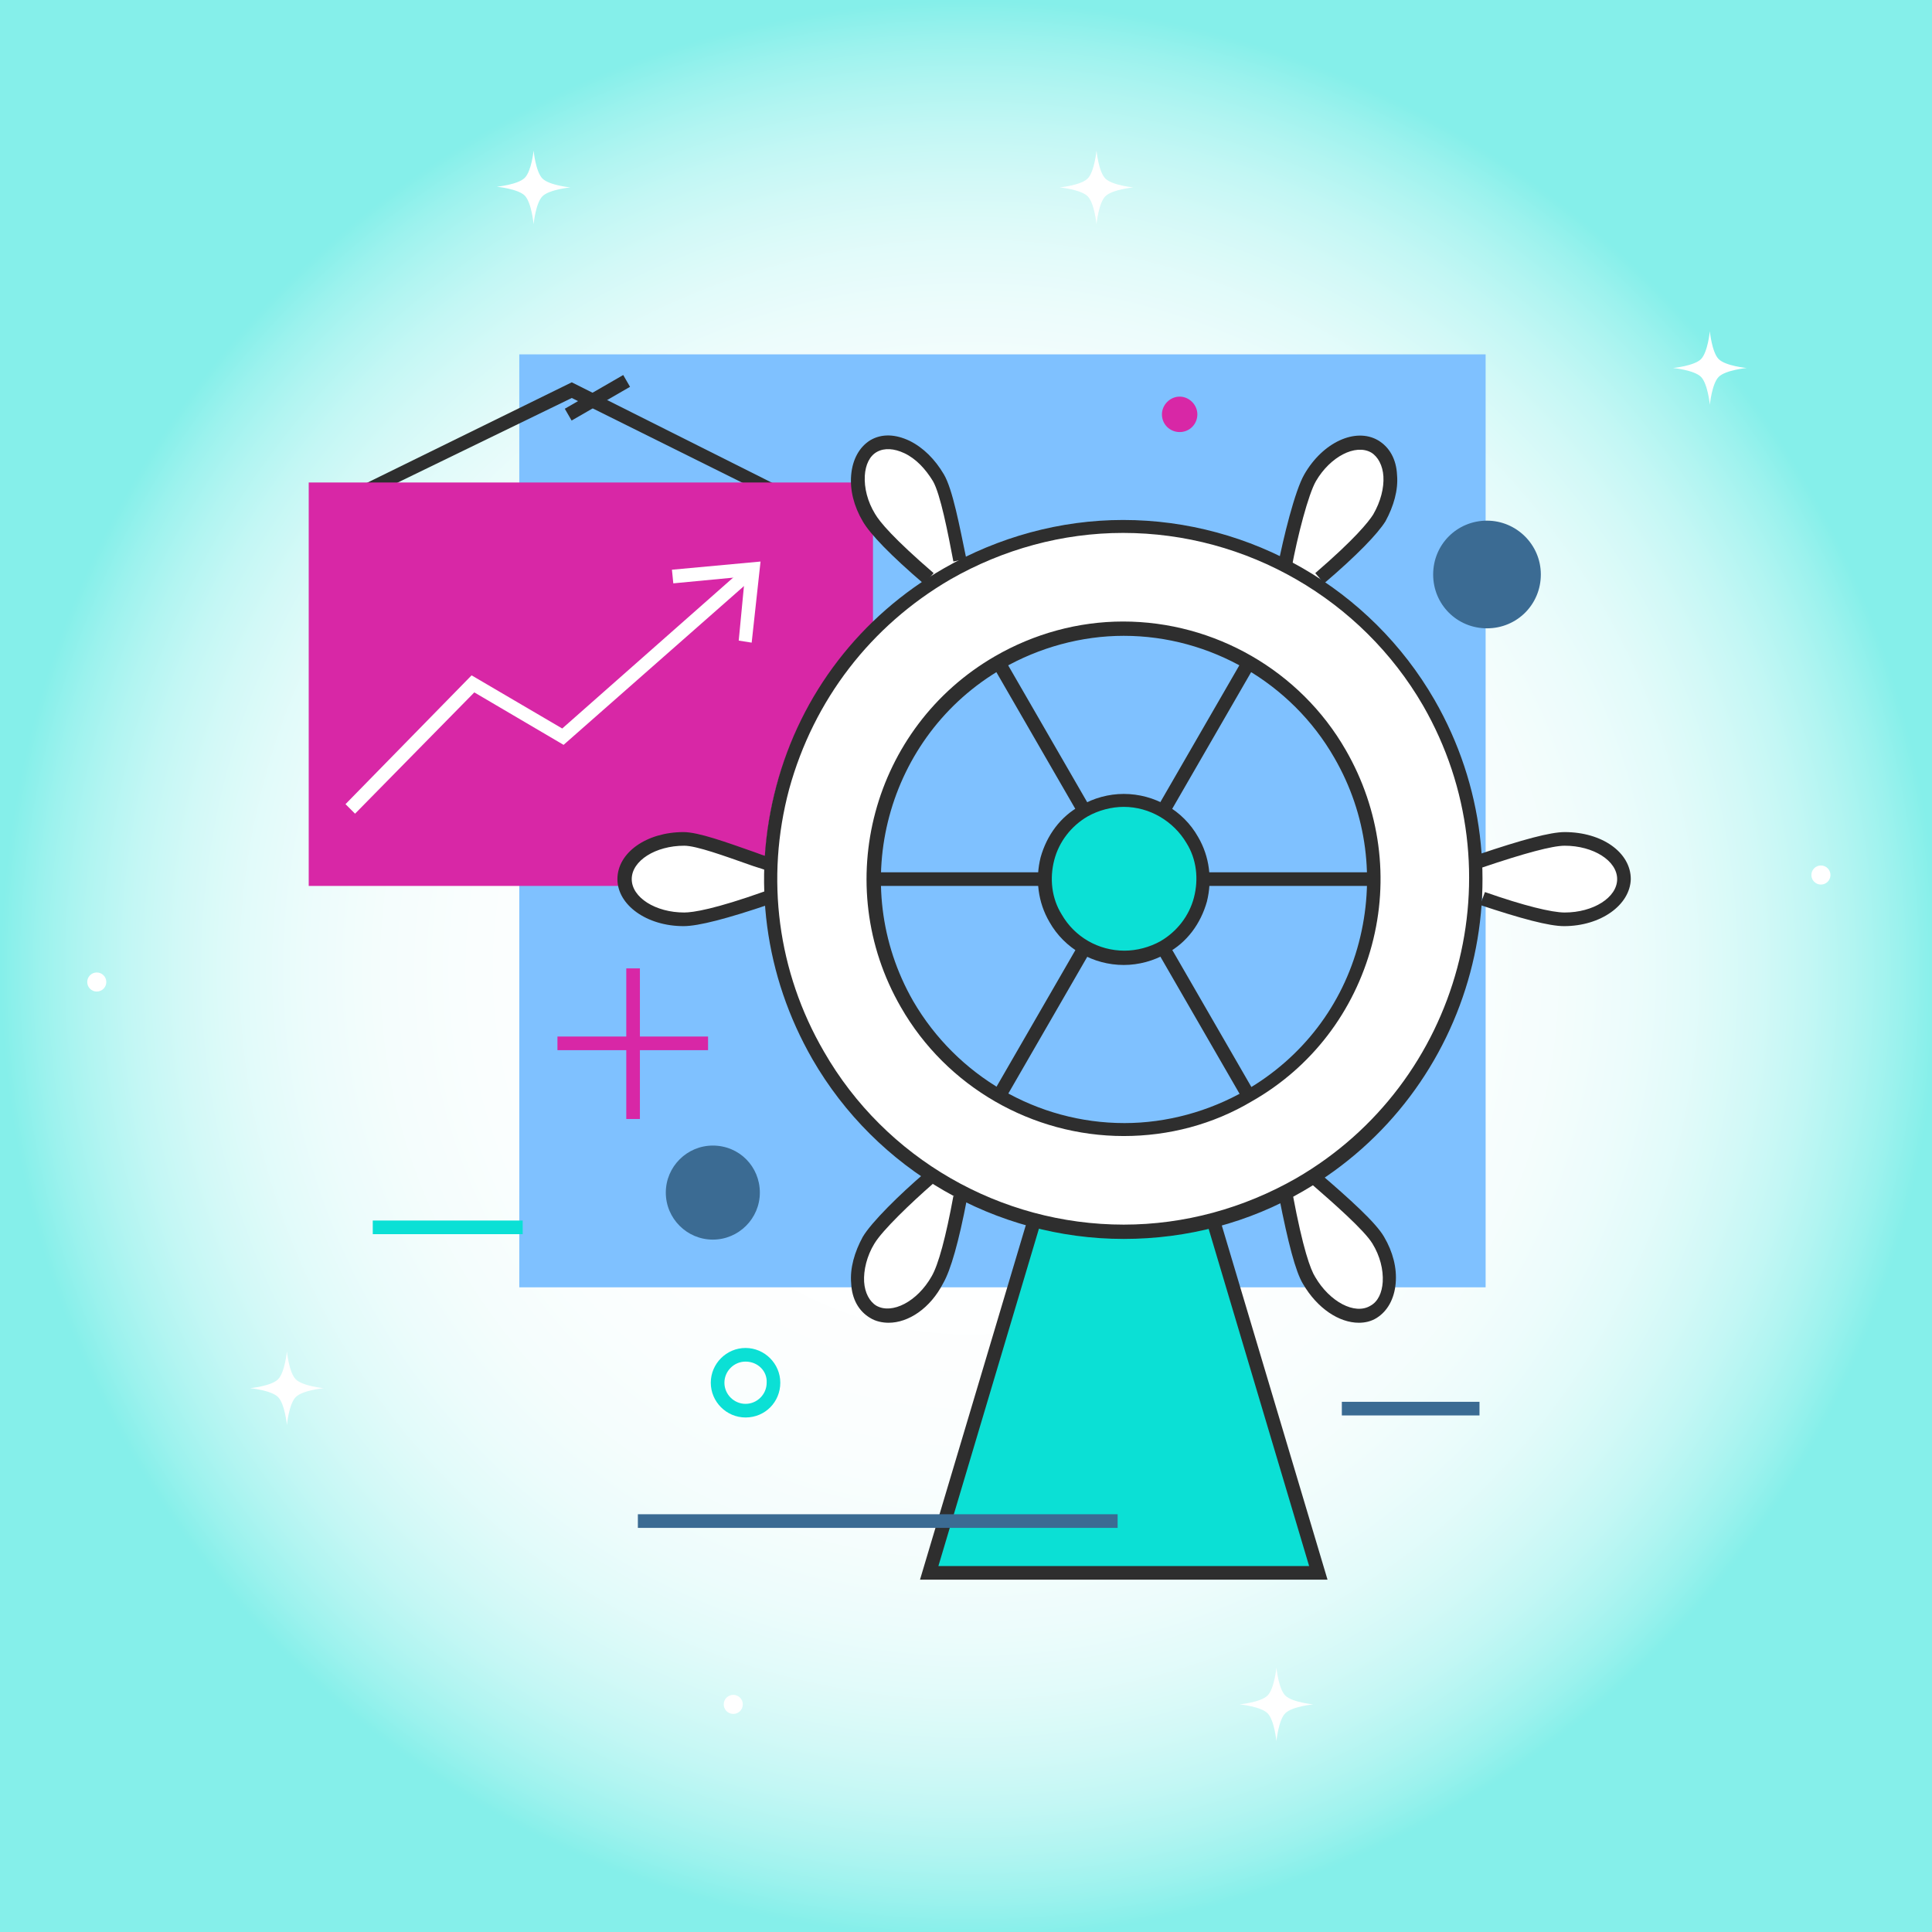<?xml version="1.0" encoding="utf-8"?>
<!-- Generator: Adobe Illustrator 27.4.0, SVG Export Plug-In . SVG Version: 6.00 Build 0)  -->
<svg version="1.1" xmlns="http://www.w3.org/2000/svg" xmlns:xlink="http://www.w3.org/1999/xlink" x="0px" y="0px"
	 viewBox="0 0 283.5 283.5" style="enable-background:new 0 0 283.5 283.5;" xml:space="preserve">
<style type="text/css">
	.st0{fill:#FFFFFF;}
	.st1{opacity:0.5;fill:url(#SVGID_1_);}
	.st2{fill-rule:evenodd;clip-rule:evenodd;fill:#FFFFFF;}
	.st3{fill:#7FC1FF;}
	.st4{fill:#0BE0D5;}
	.st5{fill:#2E2E2E;}
	.st6{fill:#D827A6;}
	.st7{fill:#3B6B93;}
	.st8{display:none;}
	.st9{display:inline;fill:none;stroke:#D827A6;stroke-width:0.998;stroke-miterlimit:10;}
</style>
<g id="svg2">
</g>
<g id="Ebene_1">
</g>
<g id="Illustrator">
	<rect x="0" class="st0" width="284.5" height="284.5"/>
</g>
<g id="_x34_">
	<radialGradient id="SVGID_1_" cx="142.27" cy="142.27" r="142.27" gradientUnits="userSpaceOnUse">
		<stop  offset="0" style="stop-color:#FFFFFF"/>
		<stop  offset="0.376" style="stop-color:#FDFFFF"/>
		<stop  offset="0.511" style="stop-color:#F6FEFE"/>
		<stop  offset="0.608" style="stop-color:#EBFCFB"/>
		<stop  offset="0.686" style="stop-color:#DAFAF9"/>
		<stop  offset="0.753" style="stop-color:#C4F7F5"/>
		<stop  offset="0.812" style="stop-color:#A8F4F0"/>
		<stop  offset="0.866" style="stop-color:#88F0EB"/>
		<stop  offset="0.915" style="stop-color:#62EBE4"/>
		<stop  offset="0.959" style="stop-color:#39E6DD"/>
		<stop  offset="1" style="stop-color:#0BE0D5"/>
	</radialGradient>
	<rect x="0" class="st1" width="284.5" height="284.5"/>
</g>
<g id="Layer_1">
	<path id="path4729-0_00000101078074381855428990000014157986280007407237_" class="st2" d="M160.9,22.1c0,0,0.3,3.1,1.3,4.1
		s4.1,1.3,4.1,1.3s-3.1,0.3-4.1,1.3s-1.3,4.1-1.3,4.1s-0.3-3.1-1.3-4.1s-4.1-1.3-4.1-1.3s3.1-0.3,4.1-1.3S160.9,22.1,160.9,22.1
		L160.9,22.1z"/>
	<path id="path4729-0_00000096745036677454293220000013993495180406665101_" class="st2" d="M250.9,48.6c0,0,0.3,3.1,1.3,4.1
		s4.1,1.3,4.1,1.3s-3.1,0.3-4.1,1.3s-1.3,4.1-1.3,4.1s-0.3-3.1-1.3-4.1s-4.1-1.3-4.1-1.3s3.1-0.3,4.1-1.3S250.9,48.6,250.9,48.6
		L250.9,48.6z"/>
	<path id="path4729-0_00000006672311914694846260000002499500031868693380_" class="st2" d="M78.3,22.1c0,0,0.3,3.1,1.3,4.1
		s4.1,1.3,4.1,1.3s-3.1,0.3-4.1,1.3s-1.3,4.1-1.3,4.1S78,29.7,77,28.7s-4.1-1.3-4.1-1.3s3.1-0.3,4.1-1.3S78.3,22.1,78.3,22.1
		L78.3,22.1z"/>
	<path id="path4729-0_00000034047423047925568870000002778333007802964374_" class="st2" d="M42.1,198.3c0,0,0.3,3.1,1.3,4.1
		s4.1,1.3,4.1,1.3s-3.1,0.3-4.1,1.3s-1.3,4.1-1.3,4.1s-0.3-3.1-1.3-4.1s-4.1-1.3-4.1-1.3s3.1-0.3,4.1-1.3S42.1,198.3,42.1,198.3
		L42.1,198.3z"/>
	<path id="path4729-0_00000030475701893293977480000011843943154996268952_" class="st2" d="M187.3,244.7c0,0,0.3,3.1,1.3,4.1
		s4.1,1.3,4.1,1.3s-3.1,0.3-4.1,1.3s-1.3,4.1-1.3,4.1s-0.3-3.1-1.3-4.1s-4.1-1.3-4.1-1.3s3.1-0.3,4.1-1.3S187.3,244.7,187.3,244.7
		L187.3,244.7z"/>
	<circle id="path4798-54_00000144329548900900989290000000462456686194568850_" class="st0" cx="14.2" cy="144.1" r="1.4"/>
	<circle id="path4798-54_00000107560792229847430840000014862228763906195619_" class="st0" cx="267.2" cy="128.4" r="1.4"/>
	<circle id="path4798-54_00000046300345541355720300000007032156989240180158_" class="st0" cx="107.6" cy="250.1" r="1.4"/>
	<g>
		<g>
			<rect x="76.2" y="52" class="st3" width="141.8" height="136.9"/>
		</g>
		<g>
			<g>
				<path class="st0" d="M188.3,83.3c0.9-4.5,2.5-11.1,3.8-13.2c2.4-4.2,6.7-6.2,9.5-4.6c2.8,1.6,3.2,6.3,0.7,10.5
					c-1.2,2.2-5.2,5.8-8.7,8.9L188.3,83.3z"/>
			</g>
			<g>
				<path class="st0" d="M141.1,175.8c-0.9,4.6-2.1,9.9-3.3,12.1c-2.4,4.2-6.7,6.2-9.5,4.6c-2.8-1.6-3.2-6.3-0.7-10.5
					c1.2-2.1,5.4-6.1,8.8-9.1L141.1,175.8z"/>
			</g>
		</g>
		<g>
			<polygon class="st4" points="151.7,179.5 136.3,230.8 193.5,230.8 178.1,179.5 			"/>
		</g>
		<g>
			<g>
				<polygon class="st5" points="52,73.9 51.1,72.2 83.9,56.1 116,72.2 115.1,73.9 83.9,58.4 				"/>
			</g>
			<g>
				<rect x="45.3" y="70.8" class="st6" width="82.8" height="59.2"/>
			</g>
			<g>
				<rect x="82.7" y="57.4" transform="matrix(0.866 -0.5 0.5 0.866 -17.44 51.621)" class="st5" width="9.9" height="2"/>
			</g>
		</g>
		<g>
			<path class="st0" d="M164.1,76.9c-28.6,0-51.9,23.2-51.9,51.9c0,28.6,23.2,51.9,51.9,51.9c28.6,0,51.9-23.2,51.9-51.9
				C216,100.1,192.8,76.9,164.1,76.9z M165.1,166c-20.2,0-36.7-16.4-36.7-36.7c0-20.2,16.4-36.7,36.7-36.7
				c20.2,0,36.7,16.4,36.7,36.7C201.7,149.6,185.3,166,165.1,166z"/>
		</g>
		<g>
			<rect x="81.8" y="152.1" class="st6" width="22.1" height="2"/>
		</g>
		<g>
			<rect x="91.9" y="142.1" class="st6" width="2" height="22.1"/>
		</g>
		<g>
			<path class="st7" d="M111.5,175c0,3.8-3.1,6.9-6.9,6.9c-3.8,0-6.9-3.1-6.9-6.9c0-3.8,3.1-6.9,6.9-6.9
				C108.5,168.1,111.5,171.2,111.5,175z"/>
		</g>
		<g>
			<g>
				<path class="st0" d="M193.1,173c3.5,3,8,6.9,9.2,9.1c2.4,4.2,2.1,8.9-0.7,10.5c-2.8,1.6-7.1-0.4-9.5-4.6
					c-1.2-2.2-2.5-7.8-3.4-12.4L193.1,173z"/>
			</g>
			<g>
				<path class="st0" d="M136.3,85c-3.5-3.1-7.5-6.8-8.8-8.9c-2.4-4.2-2.1-8.9,0.7-10.5c2.8-1.6,7.1,0.4,9.5,4.6
					c1.2,2.1,2.3,7.6,3.2,12.1L136.3,85z"/>
			</g>
		</g>
		<g>
			<g>
				<path class="st0" d="M217.1,126.4c4.4-1.5,9.9-3.3,12.4-3.3c4.8,0,8.7,2.6,8.7,5.9c0,3.3-3.9,5.9-8.7,5.9c-2.5,0-7.6-1.6-12-3.1
					L217.1,126.4z"/>
			</g>
			<g>
				<path class="st0" d="M112.4,131.8c-4.4,1.5-9.6,3.1-12.1,3.1c-4.8,0-8.7-2.6-8.7-5.9c0-3.3,3.9-5.9,8.7-5.9
					c2.4,0,8,2.2,12.3,3.6L112.4,131.8z"/>
			</g>
		</g>
		<g>
			<rect x="54.7" y="179.1" class="st4" width="22" height="2"/>
		</g>
		<g>
			<path class="st5" d="M164.9,181.8c-18.8,0-36.3-10.1-45.7-26.4c-7-12.2-8.9-26.4-5.3-40c3.6-13.6,12.4-25,24.6-32
				c8-4.6,17.1-7.1,26.3-7.1c18.8,0,36.3,10.1,45.7,26.4c14.5,25.2,5.9,57.5-19.3,72.1C183.3,179.4,174.2,181.8,164.9,181.8z
				 M164.8,78.2c-8.9,0-17.6,2.4-25.3,6.8c-11.7,6.8-20.1,17.7-23.7,30.8c-3.5,13.1-1.7,26.8,5.1,38.5c9,15.7,25.9,25.4,44,25.4
				c8.9,0,17.6-2.4,25.3-6.8c24.2-14,32.6-45.1,18.6-69.4C199.8,88,183,78.2,164.8,78.2z"/>
		</g>
		<g>
			<path class="st5" d="M164.9,166.7c-13.4,0-26-7.2-32.7-18.9c-10.4-18-4.2-41.1,13.8-51.5c5.7-3.3,12.2-5.1,18.8-5.1
				c13.4,0,26,7.2,32.7,18.9c5,8.7,6.4,18.9,3.8,28.6c-2.6,9.7-8.8,17.9-17.6,22.9C178,165,171.5,166.7,164.9,166.7z M164.9,93.3
				c-6.2,0-12.4,1.7-17.8,4.8c-17,9.8-22.9,31.7-13.1,48.8c6.4,11,18.2,17.9,31,17.9c6.2,0,12.4-1.7,17.8-4.8
				c8.3-4.8,14.2-12.5,16.6-21.7s1.2-18.8-3.6-27.1C189.5,100.2,177.6,93.3,164.9,93.3z"/>
		</g>
		<g>
			<path class="st4" d="M174.9,123.2c3.2,5.5,1.3,12.6-4.2,15.8c-5.5,3.2-12.6,1.3-15.8-4.2c-3.2-5.5-1.3-12.6,4.2-15.8
				C164.6,115.8,171.7,117.7,174.9,123.2z"/>
		</g>
		<g>
			<path class="st5" d="M164.9,141.6c-4.5,0-8.7-2.4-10.9-6.3c-1.7-2.9-2.1-6.3-1.3-9.5c0.9-3.2,2.9-6,5.9-7.6
				c1.9-1.1,4.1-1.7,6.3-1.7c4.5,0,8.7,2.4,10.9,6.3c1.7,2.9,2.1,6.3,1.3,9.5c-0.9,3.2-2.9,6-5.9,7.6
				C169.3,141,167.1,141.6,164.9,141.6z M164.9,118.4c-1.8,0-3.7,0.5-5.3,1.4c-2.4,1.4-4.2,3.7-4.9,6.4c-0.7,2.7-0.4,5.6,1.1,8
				c1.9,3.3,5.4,5.3,9.2,5.3c1.8,0,3.7-0.5,5.3-1.4c2.4-1.4,4.2-3.7,4.9-6.4c0.7-2.7,0.4-5.6-1.1-8
				C172.2,120.5,168.7,118.4,164.9,118.4z"/>
		</g>
		<g>
			<g>
				<path class="st5" d="M199.4,194.1c-2.9,0-6.1-2.1-8.2-5.7c-1.1-1.8-2.2-6.1-3.5-12.7l2-0.4c1.5,8,2.6,11,3.3,12.1
					c2.1,3.6,5.8,5.6,8.1,4.2c1.1-0.6,1.7-1.9,1.8-3.5c0.1-1.8-0.4-3.8-1.5-5.6c-1.2-2-5.9-6.1-9-8.8l1.3-1.5
					c4.3,3.7,8.2,7.2,9.4,9.3c1.3,2.2,1.9,4.6,1.7,6.8c-0.2,2.3-1.2,4.1-2.8,5.1C201.2,193.9,200.3,194.1,199.4,194.1z"/>
			</g>
			<g>
				<path class="st5" d="M135.6,85.7c-4.9-4.2-7.9-7.3-9-9.2c-1.3-2.2-1.9-4.6-1.7-6.8c0.2-2.3,1.2-4.1,2.8-5.1
					c1.7-1,3.7-0.9,5.8,0.1c2,1,3.7,2.7,5,4.9c1.3,2.2,2.3,7.6,3.3,12.4l-1.9,0.4c-0.8-4.2-1.9-9.9-3-11.8c-1.1-1.8-2.5-3.3-4.2-4.1
					c-1.5-0.7-2.9-0.8-4-0.2c-1.1,0.6-1.7,1.9-1.8,3.5c-0.1,1.8,0.4,3.8,1.5,5.6c0.7,1.2,2.7,3.6,8.6,8.7L135.6,85.7z"/>
			</g>
		</g>
		<g>
			
				<rect x="176" y="137.4" transform="matrix(0.866 -0.5 0.5 0.866 -51.283 108.626)" class="st5" width="2" height="25.2"/>
		</g>
		<g>
			<rect x="151.7" y="95.6" transform="matrix(0.866 -0.5 0.5 0.866 -33.484 90.794)" class="st5" width="2" height="24.6"/>
		</g>
		<g>
			<g>
				<path class="st5" d="M229.5,135.9c-2.2,0-6.3-1.1-12.3-3.1l0.7-1.9c5.7,2,9.8,3,11.7,3c4.2,0,7.7-2.2,7.7-4.9
					c0-2.7-3.5-4.9-7.7-4.9c-1.8,0-5.9,1.1-12.1,3.2l-0.6-1.9c6.5-2.2,10.6-3.3,12.7-3.3c5.5,0,9.7,3,9.7,6.9
					C239.2,132.8,234.9,135.9,229.5,135.9z"/>
			</g>
			<g>
				<path class="st5" d="M100.3,135.9c-5.4,0-9.7-3.1-9.7-6.9c0-3.9,4.3-6.9,9.7-6.9c2.2,0,6.3,1.5,10.3,2.9
					c0.8,0.3,1.6,0.6,2.4,0.8l-0.6,1.9c-0.8-0.3-1.6-0.5-2.4-0.8c-3.7-1.3-7.8-2.8-9.6-2.8c-4.2,0-7.7,2.2-7.7,4.9
					c0,2.7,3.5,4.9,7.7,4.9c1.3,0,4.5-0.5,11.8-3.1l0.7,1.9C106.7,134.8,102.5,135.9,100.3,135.9z"/>
			</g>
		</g>
		<g>
			<rect x="176.5" y="128" class="st5" width="24.5" height="2"/>
		</g>
		<g>
			<rect x="128.2" y="128" class="st5" width="24.5" height="2"/>
		</g>
		<g>
			<g>
				<path class="st5" d="M194.3,85.6l-1.3-1.5c5.8-5,7.8-7.5,8.5-8.6c1.1-1.9,1.6-3.9,1.5-5.6c-0.1-1.6-0.8-2.9-1.8-3.5
					c-2.3-1.3-6,0.6-8.1,4.2c-1.1,1.9-2.7,8-3.6,12.9l-2-0.4c0.8-4.1,2.5-11.1,3.9-13.5c2.7-4.7,7.5-6.9,10.8-5
					c1.7,1,2.7,2.8,2.8,5.1c0.2,2.2-0.5,4.6-1.7,6.8C202.1,78.4,199.1,81.5,194.3,85.6z"/>
			</g>
			<g>
				<path class="st5" d="M130.4,194.1c-0.9,0-1.9-0.2-2.7-0.7c-1.7-1-2.7-2.8-2.8-5.1c-0.2-2.2,0.5-4.6,1.7-6.8
					c1.3-2.2,5.5-6.3,9-9.3l1.3,1.5c-3.2,2.8-7.4,6.8-8.6,8.8c-1.1,1.8-1.6,3.9-1.5,5.6c0.1,1.6,0.8,2.9,1.8,3.5
					c2.3,1.3,6-0.6,8.1-4.3c1-1.7,2.1-5.8,3.2-11.8l2,0.4c-1.2,6.3-2.4,10.5-3.5,12.4C136.5,192,133.3,194.1,130.4,194.1z"/>
			</g>
		</g>
		<g>
			
				<rect x="164.5" y="107.3" transform="matrix(0.5 -0.866 0.866 0.5 -5.357 207.296)" class="st5" width="24.7" height="2"/>
		</g>
		<g>
			<rect x="140.4" y="149.3" transform="matrix(0.5 -0.866 0.866 0.5 -53.793 207.313)" class="st5" width="24.4" height="2"/>
		</g>
		<g>
			<polygon class="st5" points="194.8,231.8 135,231.8 150.7,179.2 152.6,179.8 137.7,229.8 192.1,229.8 177.2,179.8 179.1,179.2 
							"/>
		</g>
		<g>
			<polygon class="st0" points="52.1,119.4 50.7,118 69.2,99.1 82.5,106.9 109.8,82.8 111.1,84.3 82.7,109.3 69.6,101.6 			"/>
		</g>
		<g>
			<polygon class="st0" points="110.3,94.3 108.4,94 109.3,84.6 98.8,85.6 98.6,83.6 111.6,82.4 			"/>
		</g>
		<g>
			<path class="st7" d="M226.1,84.3c0,4.4-3.5,7.9-7.9,7.9c-4.4,0-7.9-3.5-7.9-7.9c0-4.4,3.5-7.9,7.9-7.9
				C222.5,76.4,226.1,79.9,226.1,84.3z"/>
		</g>
		<g>
			<path class="st6" d="M175.7,60.8c0,1.4-1.1,2.6-2.6,2.6c-1.4,0-2.6-1.1-2.6-2.6c0-1.4,1.2-2.6,2.6-2.6
				C174.5,58.2,175.7,59.4,175.7,60.8z"/>
		</g>
		<g>
			<rect x="93.6" y="222.2" class="st7" width="70.4" height="2"/>
		</g>
		<g>
			<rect x="196.9" y="205.7" class="st7" width="20.2" height="2"/>
		</g>
		<g>
			<path class="st4" d="M109.4,208c-2.8,0-5.1-2.3-5.1-5.1c0-2.8,2.3-5.1,5.1-5.1c2.8,0,5.1,2.3,5.1,5.1
				C114.5,205.7,112.3,208,109.4,208z M109.4,199.8c-1.7,0-3.1,1.4-3.1,3.1c0,1.7,1.4,3.1,3.1,3.1c1.7,0,3.1-1.4,3.1-3.1
				C112.6,201.2,111.2,199.8,109.4,199.8z"/>
		</g>
	</g>
</g>
<g id="Ebene_6" class="st8">
	<ellipse class="st9" cx="142.3" cy="141.7" rx="142.3" ry="141.7"/>
</g>
</svg>
